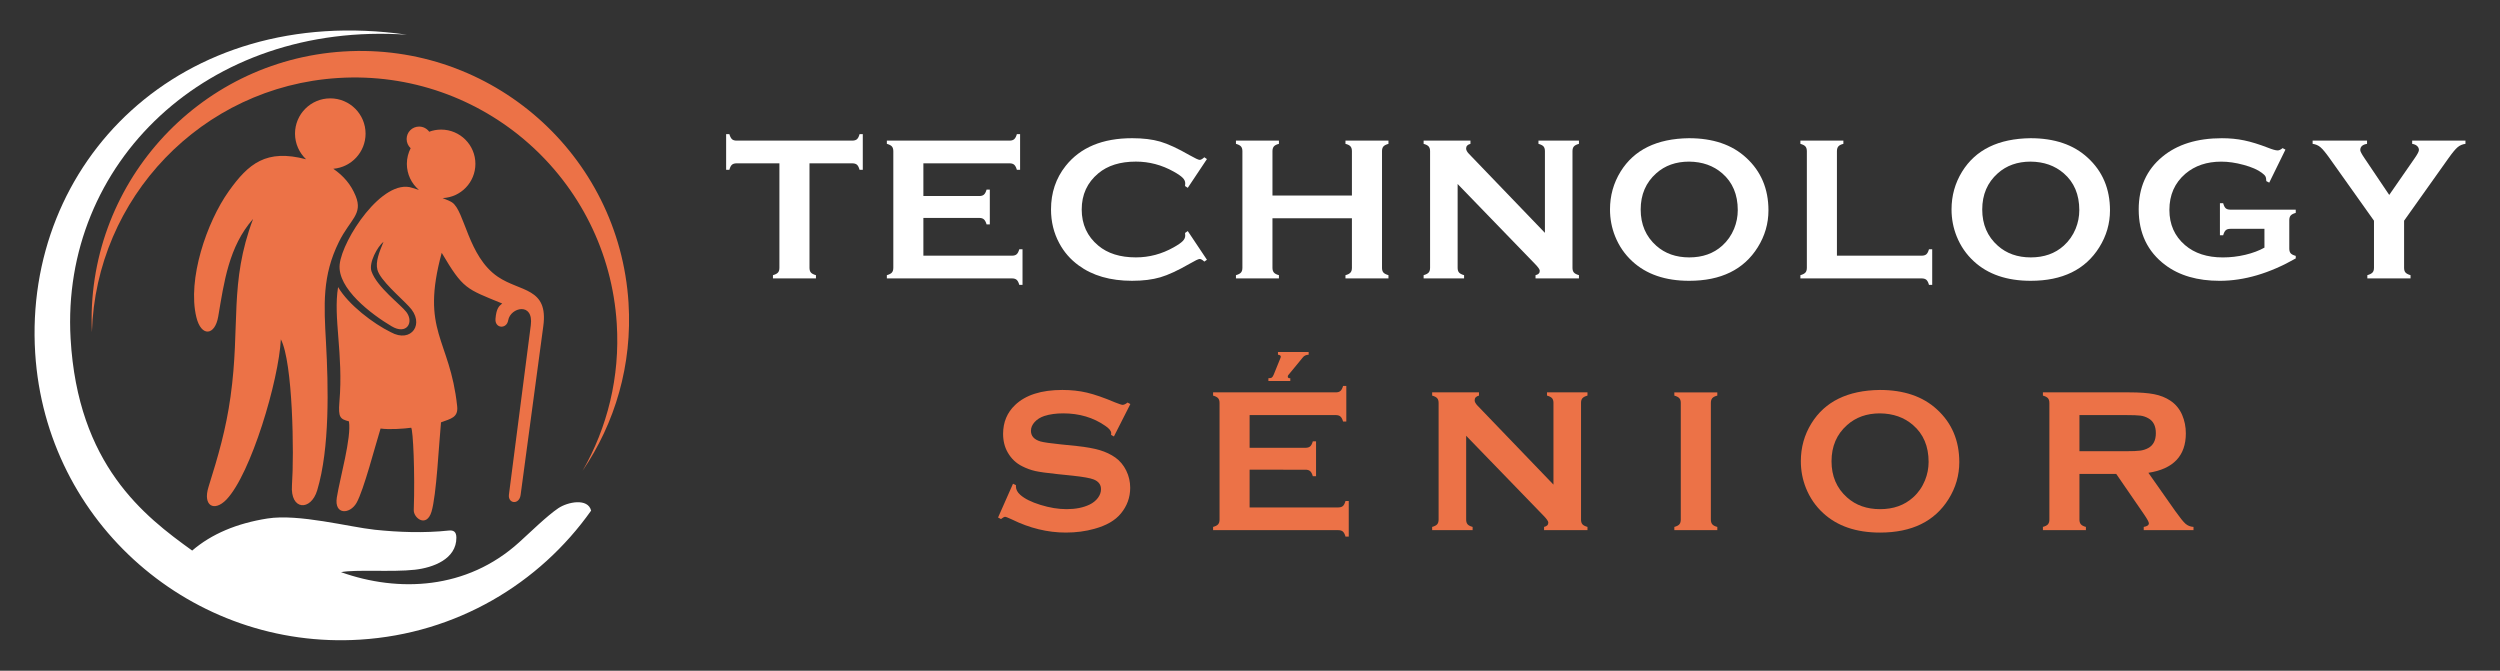 <?xml version="1.0" encoding="utf-8"?>
<!-- Generator: Adobe Illustrator 16.0.0, SVG Export Plug-In . SVG Version: 6.00 Build 0)  -->
<!DOCTYPE svg PUBLIC "-//W3C//DTD SVG 1.1//EN" "http://www.w3.org/Graphics/SVG/1.1/DTD/svg11.dtd">
<svg version="1.1" id="Calque_1" xmlns="http://www.w3.org/2000/svg" xmlns:xlink="http://www.w3.org/1999/xlink" x="0px" y="0px"
	 width="205px" height="55px" viewBox="0 0 205 55" enable-background="new 0 0 205 55" xml:space="preserve">
<rect x="0" y="0" width="205" height="55" fill="#333333" stroke="none"/>
<g>
	<g>
		<path fill-rule="evenodd" clip-rule="evenodd" fill="#EC7247" d="M33.329,25.597c-0.457-0.613-2.428-2.053-2.869-3.355
			c-0.234-0.689,0.492-2.029,0.988-2.416c-0.359,0.873-0.666,1.639-0.502,2.287c0.219,0.861,1.877,2.25,2.572,3
			c1.391,1.408,0.213,3.066-1.471,2.127c-1.432-0.699-3.471-2.244-4.324-3.701c-0.418,2.521,0.445,5.465,0.109,9.412
			c-0.109,1.297,0.066,1.406,0.781,1.602c0.219,1.322-0.736,4.633-0.994,6.244c-0.229,1.441,1.076,1.391,1.621,0.43
			c0.588-1.039,1.541-4.725,1.967-6.088c0.705,0.104,1.895,0.02,2.51-0.064c0.15,0.154,0.32,3.611,0.211,6.748
			c-0.023,0.664,1.049,1.469,1.455,0.137c0.408-1.34,0.615-5.662,0.779-7.328c0.816-0.303,1.424-0.398,1.326-1.318
			c-0.598-5.605-3.033-6.084-1.268-12.584c1.762,2.979,1.99,2.941,4.963,4.158c-0.262,0.205-0.477,0.387-0.553,1.242
			c-0.074,0.818,0.916,0.883,1.041,0.137c0.18-1.066,2.104-1.525,1.854,0.402L41.733,40.55c-0.1,0.762,0.844,0.871,0.957,0.037
			l1.861-13.846c0.428-3.172-1.889-2.791-3.738-4.053c-2.436-1.66-2.701-5.395-3.742-6.09c-0.141-0.096-0.43-0.221-0.779-0.355
			c1.498-0.063,2.691-1.295,2.691-2.807c0-1.551-1.258-2.809-2.809-2.809c-0.344,0-0.674,0.061-0.979,0.174
			c-0.188-0.256-0.488-0.422-0.83-0.422c-0.564,0-1.021,0.457-1.021,1.021c0,0.299,0.127,0.566,0.33,0.752
			c-0.197,0.385-0.311,0.82-0.311,1.283c0,0.857,0.385,1.625,0.99,2.139c-0.32-0.102-0.535-0.168-0.545-0.17
			c-2.432-0.828-5.744,4.242-5.955,6.281c-0.201,1.961,2.58,4.076,4.264,5.072C33.343,27.487,33.958,26.438,33.329,25.597
			L33.329,25.597z M25.099,13.06c-3.271-0.861-4.721,0.35-6.336,2.613c-1.814,2.547-3.412,7.236-2.662,10.332
			c0.398,1.65,1.527,1.523,1.793-0.047c0.479-2.818,0.863-5.74,2.859-8.006c-1.979,5.258-1.029,8.717-1.85,14.578
			c-0.371,2.66-1.008,4.863-1.803,7.393c-0.494,1.572,0.48,2.074,1.473,1.035c2-2.094,4.283-9.744,4.457-13.135
			c0.988,1.885,1.094,9.41,0.91,11.969c-0.148,2.072,1.553,2.135,2.07,0.416c1.039-3.453,0.92-8.531,0.721-12.129
			c-0.17-3.078-0.318-5.461,1.061-8.246c0.916-1.854,1.986-2.252,1.373-3.762c-0.383-0.941-0.988-1.645-1.834-2.232
			c1.482-0.125,2.646-1.367,2.646-2.881c0-1.598-1.295-2.893-2.893-2.893s-2.893,1.295-2.893,2.893
			C24.192,11.786,24.542,12.532,25.099,13.06L25.099,13.06z"/>
		<path fill-rule="evenodd" clip-rule="evenodd" fill="#FFFFFF" d="M27.964,46.917c1.162-0.236,4.23,0.008,6.055-0.199
			c1.492-0.168,3.416-0.871,3.404-2.635c-0.004-0.5-0.248-0.619-0.629-0.578c-2.006,0.213-4.08,0.141-6.059-0.066
			c-2.094-0.221-6.242-1.328-8.811-0.922c-2.502,0.396-4.57,1.26-6.164,2.629c-3.936-2.828-9.379-7.016-9.971-17.389
			C4.974,13.427,16.95,1.726,33.364,2.845C14.729,0.179,1.907,13.38,2.886,28.956C3.765,42.946,15.829,53.312,29.53,52.45
			c7.895-0.496,14.705-4.586,18.941-10.578c-0.258-1.053-1.924-0.717-2.693-0.197c-0.916,0.619-2.303,1.973-3.209,2.795
			C38.265,48.372,32.649,48.589,27.964,46.917L27.964,46.917z"/>
		<path fill-rule="evenodd" clip-rule="evenodd" fill="#EC7247" d="M28.165,4.222C40.312,3.46,50.776,12.687,51.54,24.833
			c0.32,5.082-1.109,9.867-3.77,13.773c2.029-3.537,3.08-7.686,2.805-12.059C49.829,14.671,39.597,5.649,27.72,6.396
			C16.521,7.099,7.86,16.239,7.536,27.237C6.976,15.245,16.138,4.978,28.165,4.222L28.165,4.222z"/>
	</g>
	<g>
		<g>
			<path fill="#FFFFFF" d="M66.378,13.393v8.566c0,0.171,0.039,0.301,0.116,0.389s0.215,0.159,0.414,0.216v0.265h-3.526v-0.265
				c0.199-0.057,0.336-0.128,0.414-0.216s0.116-0.218,0.116-0.389v-8.566h-3.509c-0.166,0-0.292,0.038-0.38,0.113
				s-0.161,0.216-0.215,0.417h-0.265v-2.922h0.265c0.061,0.202,0.134,0.339,0.219,0.416c0.085,0.076,0.211,0.114,0.376,0.114h9.478
				c0.17,0,0.3-0.038,0.388-0.114c0.088-0.077,0.161-0.214,0.215-0.416h0.265v2.922h-0.265c-0.055-0.201-0.127-0.342-0.215-0.417
				s-0.218-0.113-0.388-0.113H66.378z"/>
			<path fill="#FFFFFF" d="M75.717,17.87v3.096h7.269c0.165,0,0.291-0.039,0.379-0.116c0.09-0.077,0.16-0.215,0.217-0.413h0.265
				v2.921h-0.265c-0.057-0.198-0.127-0.336-0.217-0.414c-0.088-0.077-0.214-0.115-0.379-0.115H72.722v-0.265
				c0.199-0.057,0.336-0.128,0.413-0.216s0.117-0.218,0.117-0.389v-9.56c0-0.171-0.04-0.301-0.117-0.39
				c-0.077-0.088-0.214-0.159-0.413-0.214v-0.265h10.064c0.166,0,0.292-0.041,0.379-0.118c0.09-0.079,0.161-0.217,0.217-0.412h0.266
				v2.922h-0.266c-0.056-0.196-0.127-0.334-0.217-0.413c-0.087-0.077-0.213-0.117-0.379-0.117h-7.069v2.682h4.587
				c0.165,0,0.291-0.038,0.379-0.116c0.09-0.077,0.16-0.215,0.217-0.413h0.265v2.854h-0.265c-0.057-0.192-0.127-0.328-0.217-0.409
				c-0.088-0.08-0.214-0.12-0.379-0.12H75.717z"/>
			<path fill="#FFFFFF" d="M97.397,18.947l1.572,2.354l-0.215,0.149c-0.154-0.144-0.281-0.215-0.381-0.215s-0.378,0.132-0.835,0.398
				c-0.95,0.547-1.749,0.916-2.396,1.106c-0.648,0.19-1.42,0.286-2.313,0.286c-1.783,0-3.245-0.423-4.387-1.266
				c-0.674-0.491-1.203-1.102-1.589-1.83c-0.447-0.834-0.67-1.752-0.67-2.756c0-1.368,0.399-2.558,1.199-3.566
				c1.203-1.517,3.021-2.275,5.455-2.275c0.894,0,1.66,0.093,2.3,0.279c0.64,0.188,1.441,0.558,2.401,1.11
				c0.457,0.259,0.735,0.389,0.835,0.389s0.227-0.072,0.381-0.215l0.215,0.148l-1.572,2.359l-0.223-0.148
				c0.01-0.088,0.015-0.162,0.015-0.224c0-0.158-0.068-0.308-0.206-0.447c-0.138-0.142-0.383-0.312-0.735-0.509
				c-0.979-0.549-2.013-0.823-3.104-0.823c-1.291,0-2.32,0.322-3.087,0.966c-0.905,0.756-1.357,1.742-1.357,2.961
				c0,1.217,0.452,2.205,1.357,2.959c0.767,0.646,1.796,0.968,3.087,0.968c1.092,0,2.126-0.275,3.104-0.828
				c0.353-0.198,0.598-0.367,0.735-0.509c0.138-0.141,0.206-0.29,0.206-0.451c0-0.061-0.005-0.132-0.015-0.215L97.397,18.947z"/>
			<path fill="#FFFFFF" d="M110.857,17.896h-6.515v4.071c0,0.166,0.041,0.294,0.121,0.385c0.08,0.092,0.217,0.162,0.409,0.212v0.265
				h-3.524v-0.265c0.198-0.057,0.336-0.128,0.412-0.216c0.078-0.088,0.117-0.215,0.117-0.381v-9.575
				c0-0.165-0.039-0.293-0.117-0.382c-0.076-0.088-0.214-0.159-0.412-0.214v-0.265h3.524v0.265c-0.199,0.049-0.336,0.12-0.413,0.21
				c-0.077,0.092-0.117,0.221-0.117,0.386v3.642h6.515v-3.642c0-0.165-0.038-0.294-0.116-0.386c-0.077-0.09-0.215-0.161-0.413-0.21
				v-0.265h3.525v0.265c-0.198,0.055-0.336,0.126-0.414,0.214c-0.077,0.089-0.115,0.217-0.115,0.382v9.575
				c0,0.166,0.038,0.293,0.115,0.381c0.078,0.088,0.216,0.159,0.414,0.216v0.265h-3.525v-0.265c0.193-0.05,0.329-0.12,0.409-0.212
				c0.081-0.091,0.12-0.219,0.12-0.385V17.896z"/>
			<path fill="#FFFFFF" d="M119.526,15.089v6.87c0,0.171,0.038,0.301,0.115,0.389c0.078,0.088,0.216,0.159,0.414,0.216v0.265h-3.318
				v-0.265c0.199-0.057,0.336-0.128,0.413-0.216s0.117-0.218,0.117-0.389v-9.567c0-0.165-0.04-0.293-0.117-0.382
				c-0.077-0.088-0.214-0.159-0.413-0.214v-0.265h3.841v0.265c-0.238,0.06-0.356,0.188-0.356,0.38c0,0.132,0.077,0.28,0.231,0.438
				l6.231,6.48v-6.703c0-0.165-0.038-0.293-0.114-0.382c-0.078-0.088-0.217-0.159-0.416-0.214v-0.265h3.32v0.265
				c-0.199,0.055-0.337,0.126-0.414,0.214c-0.078,0.089-0.116,0.217-0.116,0.382v9.567c0,0.171,0.038,0.301,0.116,0.389
				c0.077,0.088,0.215,0.159,0.414,0.216v0.265h-3.56v-0.265c0.232-0.05,0.348-0.169,0.348-0.357c0-0.109-0.135-0.303-0.406-0.578
				L119.526,15.089z"/>
			<path fill="#FFFFFF" d="M138.495,11.333c1.972,0,3.534,0.532,4.688,1.597c1.22,1.115,1.83,2.554,1.83,4.32
				c0,1.08-0.292,2.092-0.878,3.028c-1.144,1.831-3.018,2.748-5.623,2.748c-1.954,0-3.509-0.532-4.662-1.597
				c-0.619-0.569-1.088-1.25-1.408-2.045c-0.282-0.7-0.422-1.438-0.422-2.21c0-1.131,0.289-2.165,0.868-3.104
				C133.998,12.277,135.867,11.365,138.495,11.333z M138.503,13.253c-1.077,0-1.975,0.318-2.691,0.957
				c-0.852,0.757-1.276,1.746-1.276,2.97c0,1.222,0.425,2.213,1.276,2.968c0.717,0.64,1.621,0.959,2.708,0.959
				c1.089,0,1.989-0.319,2.701-0.959c0.425-0.381,0.751-0.847,0.978-1.396c0.198-0.492,0.298-0.998,0.298-1.521
				c0-1.28-0.425-2.286-1.275-3.02C140.497,13.584,139.592,13.263,138.503,13.253z"/>
			<path fill="#FFFFFF" d="M150.628,20.966h6.944c0.171,0,0.3-0.039,0.39-0.116c0.088-0.077,0.159-0.215,0.214-0.413h0.265v2.921
				h-0.265c-0.055-0.198-0.126-0.336-0.214-0.414c-0.09-0.077-0.219-0.115-0.39-0.115h-9.939v-0.265
				c0.198-0.057,0.336-0.128,0.412-0.216c0.078-0.088,0.117-0.218,0.117-0.389v-9.56c0-0.171-0.039-0.301-0.117-0.39
				c-0.076-0.088-0.214-0.159-0.412-0.214v-0.265h3.524v0.265c-0.198,0.049-0.336,0.12-0.412,0.21
				c-0.078,0.092-0.117,0.223-0.117,0.394V20.966z"/>
			<path fill="#FFFFFF" d="M166.502,11.333c1.971,0,3.533,0.532,4.687,1.597c1.22,1.115,1.83,2.554,1.83,4.32
				c0,1.08-0.292,2.092-0.878,3.028c-1.143,1.831-3.018,2.748-5.622,2.748c-1.955,0-3.51-0.532-4.663-1.597
				c-0.619-0.569-1.088-1.25-1.408-2.045c-0.281-0.7-0.422-1.438-0.422-2.21c0-1.131,0.289-2.165,0.869-3.104
				C162.005,12.277,163.874,11.365,166.502,11.333z M166.51,13.253c-1.078,0-1.976,0.318-2.692,0.957
				c-0.852,0.757-1.275,1.746-1.275,2.97c0,1.222,0.424,2.213,1.275,2.968c0.717,0.64,1.621,0.959,2.708,0.959
				c1.089,0,1.989-0.319,2.701-0.959c0.425-0.381,0.751-0.847,0.978-1.396c0.199-0.492,0.298-0.998,0.298-1.521
				c0-1.28-0.425-2.286-1.275-3.02C168.503,13.584,167.598,13.263,166.51,13.253z"/>
			<path fill="#FFFFFF" d="M185.684,18.764h-2.788c-0.171,0-0.3,0.039-0.385,0.117c-0.085,0.076-0.156,0.214-0.211,0.412h-0.266
				v-2.631h0.266c0.055,0.204,0.124,0.343,0.21,0.418c0.085,0.074,0.214,0.112,0.385,0.112h5.356v0.265
				c-0.196,0.055-0.334,0.126-0.413,0.214c-0.078,0.089-0.117,0.219-0.117,0.39v2.317c0,0.171,0.037,0.301,0.113,0.39
				c0.077,0.088,0.216,0.159,0.417,0.214v0.208c-2.146,1.225-4.225,1.837-6.236,1.837c-1.826,0-3.314-0.433-4.467-1.299
				c-1.45-1.093-2.175-2.61-2.175-4.553c0-1.81,0.644-3.25,1.936-4.319c1.225-1.017,2.853-1.522,4.884-1.522
				c0.645,0,1.253,0.058,1.825,0.177c0.57,0.118,1.221,0.319,1.949,0.6c0.374,0.15,0.642,0.224,0.802,0.224
				c0.116,0,0.251-0.063,0.405-0.19l0.231,0.125l-1.328,2.707l-0.239-0.125c-0.006-0.181-0.03-0.311-0.075-0.39
				c-0.043-0.082-0.143-0.179-0.298-0.293c-0.336-0.254-0.829-0.469-1.479-0.646c-0.652-0.179-1.266-0.268-1.845-0.268
				c-1.181,0-2.16,0.331-2.938,0.99c-0.876,0.751-1.314,1.739-1.314,2.97c0,1.188,0.427,2.151,1.282,2.885
				c0.783,0.673,1.815,1.009,3.096,1.009c0.624,0,1.238-0.071,1.846-0.215c0.606-0.145,1.131-0.341,1.571-0.588V18.764z"/>
			<path fill="#FFFFFF" d="M197.135,18.098v3.86c0,0.172,0.038,0.302,0.117,0.39s0.216,0.159,0.412,0.216v0.265h-3.542v-0.265
				c0.198-0.057,0.339-0.128,0.422-0.216c0.082-0.088,0.123-0.218,0.123-0.39v-3.86l-3.649-5.136
				c-0.314-0.441-0.562-0.738-0.741-0.89s-0.392-0.243-0.642-0.276v-0.265h4.462v0.265c-0.371,0.06-0.556,0.231-0.556,0.512
				c0,0.1,0.113,0.318,0.341,0.654l2.035,3.023l2.095-3.023c0.227-0.325,0.34-0.547,0.34-0.662c0-0.127-0.05-0.236-0.148-0.327
				c-0.1-0.09-0.235-0.15-0.406-0.177v-0.265h4.37v0.265c-0.25,0.033-0.463,0.125-0.642,0.276c-0.18,0.151-0.427,0.448-0.741,0.89
				L197.135,18.098z"/>
		</g>
		<g>
			<path fill="#EC7247" d="M92.69,33.132l-1.349,2.659l-0.232-0.132c0.006-0.055,0.01-0.1,0.01-0.133
				c0-0.188-0.161-0.389-0.481-0.604c-0.982-0.684-2.135-1.026-3.459-1.026c-0.585,0-1.101,0.072-1.548,0.216
				c-0.326,0.11-0.589,0.275-0.79,0.496c-0.201,0.22-0.303,0.459-0.303,0.719c0,0.425,0.258,0.714,0.77,0.869
				c0.265,0.076,0.834,0.159,1.706,0.247l1.299,0.132c0.772,0.084,1.396,0.196,1.874,0.339c0.478,0.144,0.901,0.345,1.271,0.604
				c0.376,0.271,0.673,0.625,0.891,1.066s0.327,0.912,0.327,1.414c0,0.795-0.257,1.5-0.771,2.118
				c-0.464,0.563-1.183,0.978-2.161,1.247c-0.728,0.205-1.509,0.308-2.341,0.308c-1.495,0-2.971-0.358-4.428-1.076
				c-0.31-0.143-0.493-0.216-0.556-0.216c-0.07,0-0.184,0.061-0.338,0.183l-0.24-0.125l1.225-2.771l0.24,0.115
				c0,0.05,0,0.086,0,0.107c0,0.249,0.119,0.479,0.355,0.688c0.359,0.32,0.913,0.596,1.664,0.827
				c0.75,0.232,1.462,0.348,2.134,0.348c0.735,0,1.361-0.123,1.88-0.371c0.286-0.138,0.516-0.321,0.688-0.549
				c0.171-0.229,0.256-0.468,0.256-0.716c0-0.375-0.201-0.642-0.604-0.801c-0.28-0.111-0.85-0.213-1.704-0.306l-1.275-0.132
				c-0.854-0.089-1.459-0.173-1.813-0.253c-0.353-0.08-0.707-0.208-1.059-0.386c-0.502-0.247-0.896-0.621-1.184-1.118
				c-0.26-0.446-0.39-0.96-0.39-1.54c0-0.955,0.329-1.745,0.985-2.369c0.861-0.822,2.152-1.234,3.874-1.234
				c0.722,0,1.396,0.073,2.02,0.221c0.622,0.146,1.4,0.417,2.332,0.811c0.321,0.127,0.518,0.19,0.589,0.19
				c0.115,0,0.25-0.063,0.404-0.19L92.69,33.132z"/>
			<path fill="#EC7247" d="M102.468,38.515v3.095h7.268c0.166,0,0.292-0.039,0.38-0.115c0.089-0.077,0.16-0.216,0.216-0.415h0.266
				v2.922h-0.266c-0.056-0.198-0.127-0.337-0.216-0.413c-0.088-0.076-0.214-0.116-0.38-0.116H99.473v-0.265
				c0.199-0.055,0.336-0.126,0.413-0.215c0.077-0.09,0.117-0.218,0.117-0.39v-9.559c0-0.172-0.04-0.301-0.117-0.389
				c-0.077-0.089-0.214-0.16-0.413-0.217v-0.265h10.064c0.165,0,0.291-0.038,0.379-0.117c0.09-0.079,0.161-0.217,0.217-0.412h0.265
				v2.922h-0.265c-0.056-0.196-0.127-0.334-0.217-0.411c-0.088-0.079-0.214-0.118-0.379-0.118h-7.069v2.681h4.586
				c0.166,0,0.292-0.039,0.38-0.115c0.089-0.076,0.16-0.216,0.217-0.414h0.265v2.856h-0.265c-0.057-0.194-0.128-0.331-0.217-0.41
				c-0.088-0.08-0.214-0.12-0.38-0.12H102.468z M107.31,28.863v0.224c-0.215,0.006-0.378,0.083-0.487,0.232l-1.177,1.431
				c-0.033,0.04-0.048,0.084-0.048,0.133c0,0.089,0.057,0.132,0.173,0.132c0.005,0,0.017,0,0.033,0v0.225h-1.795v-0.225
				c0.132,0,0.225-0.018,0.279-0.057c0.057-0.04,0.108-0.118,0.158-0.241l0.546-1.348c0.022-0.05,0.033-0.091,0.033-0.124
				c0-0.089-0.077-0.142-0.231-0.158v-0.224H107.31z"/>
			<path fill="#EC7247" d="M120.225,35.734v6.868c0,0.172,0.039,0.3,0.116,0.39c0.078,0.089,0.215,0.16,0.414,0.215v0.265h-3.318
				v-0.265c0.198-0.055,0.336-0.126,0.412-0.215c0.078-0.09,0.117-0.218,0.117-0.39v-9.568c0-0.165-0.039-0.291-0.117-0.379
				c-0.076-0.089-0.214-0.16-0.412-0.217v-0.265h3.84v0.265c-0.237,0.062-0.356,0.188-0.356,0.382c0,0.133,0.078,0.278,0.232,0.438
				l6.231,6.48v-6.705c0-0.165-0.038-0.291-0.115-0.379c-0.077-0.089-0.216-0.16-0.415-0.217v-0.265h3.319v0.265
				c-0.198,0.057-0.336,0.128-0.413,0.217c-0.078,0.088-0.116,0.214-0.116,0.379v9.568c0,0.172,0.038,0.3,0.116,0.39
				c0.077,0.089,0.215,0.16,0.413,0.215v0.265h-3.559v-0.265c0.231-0.05,0.348-0.168,0.348-0.355c0-0.11-0.135-0.304-0.406-0.58
				L120.225,35.734z"/>
			<path fill="#EC7247" d="M137.824,42.603v-9.568c0-0.165-0.039-0.291-0.117-0.379c-0.076-0.089-0.214-0.16-0.412-0.217v-0.265
				h3.524v0.265c-0.198,0.051-0.336,0.121-0.412,0.212c-0.078,0.092-0.117,0.219-0.117,0.384v9.568c0,0.172,0.04,0.303,0.12,0.393
				c0.081,0.092,0.217,0.162,0.409,0.212v0.265h-3.524v-0.265c0.198-0.055,0.336-0.126,0.412-0.215
				C137.785,42.902,137.824,42.774,137.824,42.603z"/>
			<path fill="#EC7247" d="M154.145,31.976c1.971,0,3.533,0.532,4.687,1.598c1.22,1.114,1.83,2.556,1.83,4.32
				c0,1.082-0.292,2.091-0.877,3.029c-1.144,1.832-3.019,2.748-5.623,2.748c-1.955,0-3.51-0.533-4.663-1.599
				c-0.619-0.567-1.087-1.249-1.408-2.044c-0.281-0.701-0.422-1.438-0.422-2.209c0-1.132,0.289-2.167,0.869-3.104
				C149.647,32.923,151.517,32.009,154.145,31.976z M154.152,33.896c-1.077,0-1.976,0.32-2.692,0.96
				c-0.852,0.755-1.275,1.744-1.275,2.968s0.424,2.213,1.275,2.968c0.717,0.64,1.621,0.959,2.709,0.959s1.988-0.319,2.7-0.959
				c0.426-0.38,0.751-0.845,0.978-1.397c0.199-0.49,0.299-0.997,0.299-1.521c0-1.278-0.426-2.284-1.276-3.018
				C156.146,34.227,155.24,33.907,154.152,33.896z"/>
			<path fill="#EC7247" d="M170.514,38.861v3.75c0,0.165,0.041,0.294,0.121,0.384c0.08,0.092,0.217,0.162,0.409,0.212v0.265h-3.525
				v-0.265c0.199-0.055,0.337-0.126,0.413-0.215c0.077-0.09,0.117-0.216,0.117-0.381v-9.567c0-0.172-0.04-0.301-0.117-0.389
				c-0.076-0.089-0.214-0.16-0.413-0.217v-0.265h7.067c0.86,0,1.544,0.051,2.049,0.15s0.944,0.272,1.32,0.521
				c0.436,0.287,0.762,0.676,0.977,1.168c0.204,0.474,0.307,0.981,0.307,1.522c0,1.843-1.023,2.921-3.071,3.235l2.193,3.121
				c0.387,0.545,0.669,0.897,0.849,1.055s0.398,0.244,0.658,0.261v0.265h-4.082v-0.265c0.28-0.045,0.422-0.144,0.422-0.298
				c0-0.1-0.13-0.34-0.389-0.72l-2.288-3.328H170.514z M170.514,37h3.808c0.563,0,0.96-0.017,1.191-0.05s0.444-0.103,0.638-0.208
				c0.419-0.226,0.629-0.634,0.629-1.225c0-0.59-0.21-0.998-0.629-1.225c-0.198-0.11-0.41-0.182-0.633-0.211
				c-0.224-0.03-0.622-0.045-1.196-0.045h-3.808V37z"/>
		</g>
	</g>
</g>
</svg>
